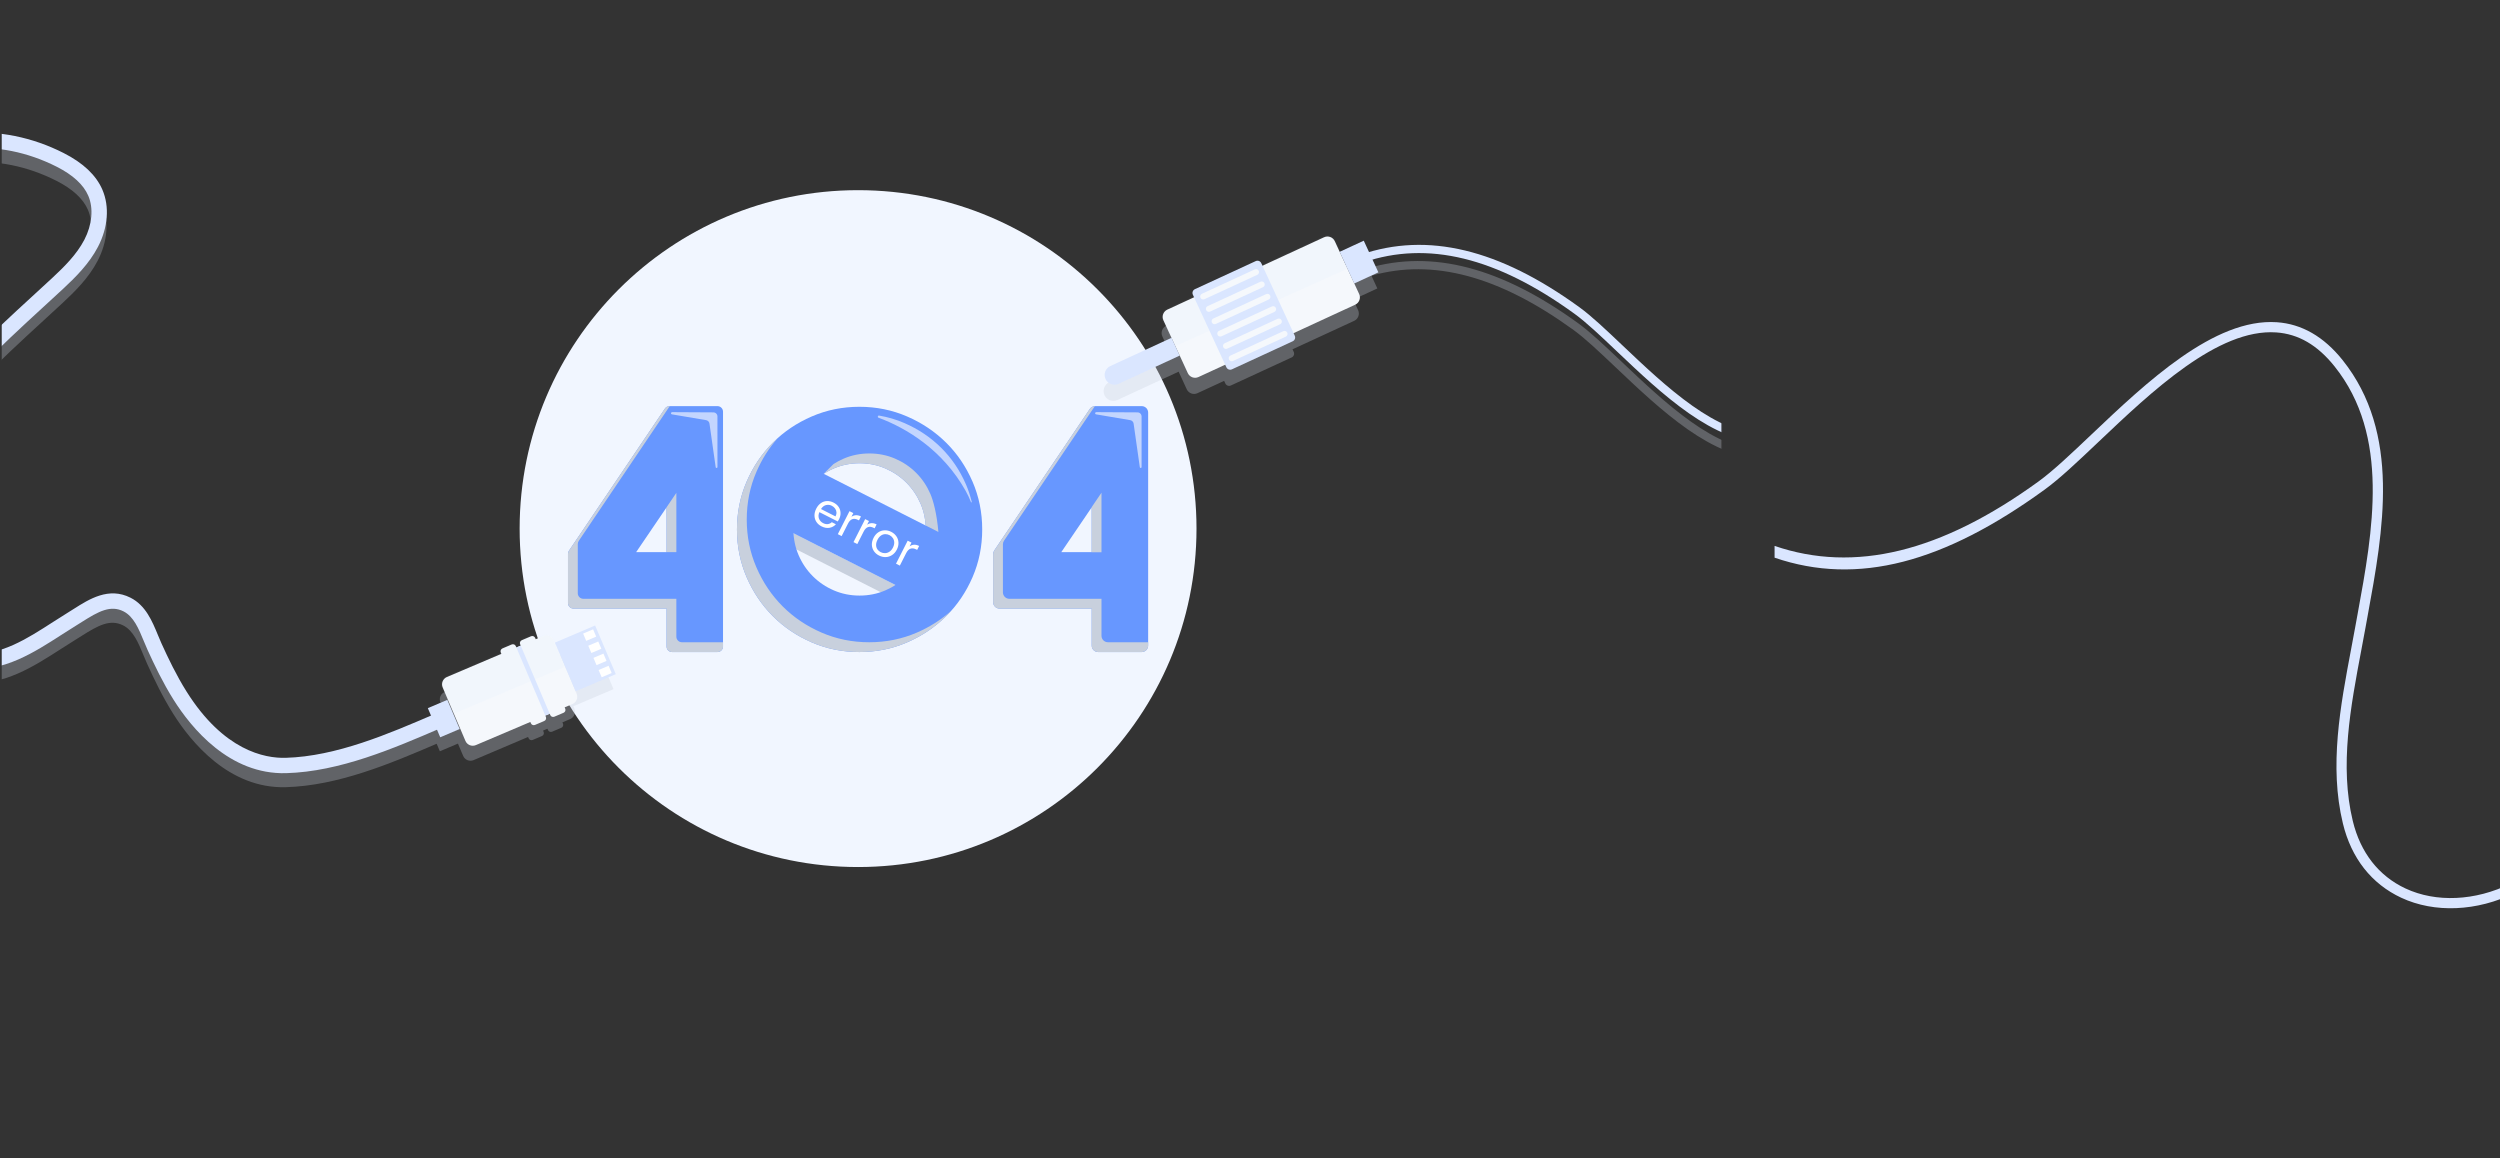 <svg width="1699" height="787" viewBox="0 0 1699 787" fill="none" xmlns="http://www.w3.org/2000/svg">
<rect x="0" y="0" width="1699" height="787" fill="#333333" stroke="none"/>
<g clip-path="url(#clip0_3011_10179)">
<path d="M583.143 589.238C710.168 589.238 813.143 486.264 813.143 359.238C813.143 232.213 710.168 129.238 583.143 129.238C456.117 129.238 353.143 232.213 353.143 359.238C353.143 486.264 456.117 589.238 583.143 589.238Z" fill="#F1F6FF"/>
<path d="M617.281 401.904L539.065 362.241C538.964 363.755 539.267 370.416 539.57 372.535L608.77 407.649C609.85 407.284 615.111 403.307 617.281 401.904Z" fill="#C8D0DD"/>
<path d="M455.001 276H487.583C489.672 276 491.367 277.694 491.367 279.783V439.348C491.367 441.437 489.672 443.131 487.583 443.131H456.774C454.685 443.131 452.991 441.437 452.991 439.348V413.61H389.785C387.696 413.61 386.002 411.916 386.002 409.827V376.391C386.002 375.636 386.227 374.899 386.65 374.274L451.867 277.665C452.569 276.625 453.744 276 455.001 276ZM432.327 375.234H452.992V344.805L432.327 375.234Z" fill="#6797FF"/>
<path d="M744.247 276H775.885C778.316 276 780.285 277.97 780.285 280.4V438.731C780.285 441.162 778.314 443.131 775.885 443.131H746.308C743.878 443.131 741.909 441.161 741.909 438.731V413.61H679.32C676.889 413.61 674.92 411.64 674.92 409.211V376.58C674.92 375.703 675.183 374.845 675.673 374.118L740.601 277.938C741.418 276.727 742.785 276 744.247 276ZM721.245 375.234H741.91V344.805L721.245 375.234Z" fill="#6797FF"/>
<path d="M487.577 283.053V283.024C487.577 281.498 486.344 280.259 484.82 280.25L456.768 280.09C456.402 280.088 456.078 280.351 456.015 280.723C455.945 281.136 456.223 281.528 456.636 281.598L479.88 285.534C481.07 285.737 481.993 286.684 482.162 287.879L486.376 317.522C486.417 317.816 486.671 318.044 486.977 318.044C487.312 318.044 487.583 317.771 487.583 317.437L487.577 283.053Z" fill="#C3D5FE"/>
<path d="M775.82 283.053V283.024C775.82 281.498 774.587 280.259 773.062 280.25L745.01 280.09C744.644 280.088 744.32 280.351 744.257 280.723C744.187 281.136 744.465 281.528 744.878 281.598L768.122 285.534C769.312 285.737 770.235 286.684 770.405 287.879L774.618 317.522C774.659 317.816 774.914 318.044 775.219 318.044C775.554 318.044 775.826 317.771 775.826 317.437L775.82 283.053Z" fill="#C3D5FE"/>
<path d="M584.057 276.455C595.546 276.455 606.354 278.652 616.482 283.041C626.613 287.433 635.458 293.372 643.015 300.867C650.572 308.361 656.545 317.182 660.931 327.322C665.316 337.466 667.509 348.291 667.509 359.794C667.509 371.301 665.317 382.126 660.931 392.266C656.545 402.411 650.572 411.227 643.015 418.722C635.458 426.216 626.613 432.159 616.482 436.548C606.354 440.941 595.546 443.134 584.057 443.134C572.569 443.134 561.756 440.941 551.626 436.548C541.496 432.159 532.689 426.216 525.207 418.722C517.725 411.227 511.791 402.411 507.405 392.266C503.02 382.126 500.83 371.3 500.83 359.794C500.83 348.291 503.02 337.466 507.405 327.322C511.791 317.182 517.724 308.361 525.206 300.867C532.688 293.372 541.495 287.433 551.625 283.041C561.755 278.652 572.567 276.455 584.057 276.455ZM584.17 404.755C590.374 404.755 596.206 403.584 601.656 401.236C607.106 398.891 611.875 395.672 615.962 391.585C620.05 387.497 623.264 382.728 625.614 377.278C627.957 371.828 629.133 366.001 629.133 359.793C629.133 353.587 627.957 347.757 625.614 342.307C623.264 336.857 620.05 332.089 615.962 328.002C611.875 323.914 607.106 320.7 601.656 318.35C596.206 316.006 590.375 314.831 584.17 314.831C577.96 314.831 572.134 316.006 566.684 318.35C561.234 320.699 556.465 323.914 552.377 328.002C548.29 332.089 545.072 336.858 542.726 342.307C540.377 347.757 539.206 353.586 539.206 359.793C539.206 366.002 540.377 371.828 542.726 377.278C545.07 382.728 548.29 387.497 552.377 391.585C556.465 395.672 561.234 398.89 566.684 401.236C572.135 403.584 577.96 404.755 584.17 404.755Z" fill="#6797FF"/>
<path d="M656.072 370.846L532.945 308.385L512.444 348.797L635.572 411.258L656.072 370.846Z" fill="#6797FF"/>
<path d="M660.362 340.9C659.382 336.904 658.108 333 656.468 329.208C652.339 319.657 646.712 311.349 639.594 304.29C632.475 297.232 624.145 291.638 614.603 287.501C609.086 285.11 603.353 283.423 597.407 282.422C596.508 282.27 596.174 283.556 597.027 283.872C615.806 290.807 640.603 305.637 656.229 333.528C657.678 336.115 658.889 338.72 659.921 341.359C660.109 341.551 660.431 341.494 660.362 340.9Z" fill="#C3D5FE"/>
<path d="M452.992 375.211H459.653V334.942L452.992 344.751V375.211Z" fill="#C8D0DD"/>
<path d="M459.651 432.688V406.951H396.446C394.357 406.951 392.662 405.257 392.662 403.168V369.731C392.662 368.977 392.888 368.239 393.31 367.614L455.154 276H455C453.743 276 452.568 276.625 451.865 277.667L386.648 374.275C386.226 374.9 386 375.638 386 376.393V409.829C386 411.918 387.694 413.612 389.783 413.612H452.989V439.349C452.989 441.438 454.683 443.133 456.772 443.133H487.581C489.67 443.133 491.365 441.438 491.365 439.349V436.472H463.433C461.345 436.472 459.651 434.777 459.651 432.688Z" fill="#C8D0DD"/>
<path d="M741.908 375.336H748.569V334.839L741.908 344.648V375.336Z" fill="#C8D0DD"/>
<path d="M748.568 432.071V406.95H685.98C683.549 406.95 681.58 404.979 681.58 402.55V369.919C681.58 369.042 681.843 368.185 682.333 367.457L744.057 276.023C742.669 276.085 741.382 276.78 740.6 277.938L675.673 374.118C675.183 374.846 674.92 375.702 674.92 376.58V409.211C674.92 411.642 676.89 413.611 679.32 413.611H741.909V438.732C741.909 441.162 743.879 443.132 746.308 443.132H775.885C778.315 443.132 780.285 441.161 780.285 438.732V436.472H752.97C750.539 436.472 748.568 434.501 748.568 432.071Z" fill="#C8D0DD"/>
<path d="M590.717 436.472C579.228 436.472 568.416 434.278 558.286 429.886C548.156 425.497 539.349 419.554 531.867 412.059C524.385 404.565 518.452 395.748 514.066 385.604C509.681 375.463 507.491 364.637 507.491 353.132C507.491 341.629 509.681 330.804 514.066 320.66C517.806 312.011 522.682 304.332 528.675 297.609C527.491 298.664 526.329 299.742 525.206 300.867C517.723 308.361 511.791 317.182 507.405 327.322C503.02 337.466 500.83 348.291 500.83 359.794C500.83 371.301 503.02 382.126 507.405 392.266C511.791 402.411 517.724 411.227 525.206 418.722C532.688 426.216 541.495 432.159 551.625 436.548C561.755 440.941 572.566 443.134 584.056 443.134C595.544 443.134 606.352 440.941 616.481 436.548C626.612 432.159 635.456 426.216 643.014 418.722C644.192 417.553 645.318 416.341 646.419 415.109C639.61 421.18 631.855 426.112 623.142 429.887C613.013 434.278 602.206 436.472 590.717 436.472Z" fill="#C8D0DD"/>
<path d="M632.274 335.648C629.924 330.198 626.71 325.43 622.623 321.342C618.535 317.255 613.766 314.04 608.316 311.691C602.866 309.346 597.036 308.171 590.83 308.171C584.621 308.171 578.794 309.346 573.344 311.691C570.921 312.736 568.639 313.962 566.484 315.35L559.828 321.922C569.82 315.564 579.186 314.832 584.169 314.832C590.373 314.832 596.205 316.007 601.655 318.352C607.105 320.7 611.874 323.916 615.962 328.003C620.049 332.091 623.263 336.86 625.613 342.309C626.141 343.536 628.61 349.323 629.032 357.101L637.731 361.513C636.634 348.919 634.278 340.308 632.274 335.648Z" fill="#C8D0DD"/>
<path d="M570.229 352.861C569.978 353.356 569.684 353.865 569.347 354.387L556.847 348.047C556.161 349.636 556.071 351.109 556.579 352.467C557.114 353.815 558.067 354.837 559.437 355.532C560.56 356.101 561.622 356.317 562.625 356.18C563.656 356.033 564.546 355.6 565.294 354.879L568.091 356.298C566.91 357.588 565.45 358.391 563.712 358.705C561.983 359 560.187 358.675 558.322 357.729C556.839 356.977 555.676 355.968 554.834 354.704C554.011 353.449 553.576 352.044 553.527 350.489C553.489 348.914 553.88 347.319 554.7 345.701C555.521 344.084 556.563 342.831 557.828 341.942C559.092 341.052 560.469 340.578 561.957 340.52C563.475 340.453 564.994 340.805 566.516 341.577C568 342.33 569.149 343.319 569.962 344.545C570.776 345.771 571.197 347.109 571.227 348.56C571.285 350 570.953 351.434 570.229 352.861ZM567.821 350.958C568.323 349.969 568.534 349.011 568.453 348.085C568.383 347.141 568.058 346.294 567.481 345.547C566.932 344.79 566.201 344.18 565.287 343.717C563.975 343.051 562.64 342.9 561.283 343.264C559.945 343.638 558.833 344.533 557.947 345.949L567.821 350.958ZM578.628 351.237C579.538 350.575 580.537 350.209 581.625 350.139C582.732 350.078 583.895 350.357 585.112 350.975L583.751 353.657L583.066 353.31C580.156 351.833 577.899 352.674 576.297 355.832L571.983 364.336L569.386 363.019L577.319 347.38L579.916 348.698L578.628 351.237ZM589.274 356.638C590.184 355.975 591.183 355.609 592.271 355.539C593.378 355.479 594.54 355.757 595.758 356.375L594.397 359.058L593.712 358.71C590.801 357.234 588.545 358.074 586.943 361.232L582.629 369.737L580.032 368.419L587.965 352.781L590.562 354.098L589.274 356.638ZM597.368 377.537C595.903 376.793 594.74 375.785 593.879 374.511C593.038 373.247 592.583 371.832 592.516 370.267C592.477 368.693 592.868 367.097 593.689 365.48C594.499 363.882 595.556 362.648 596.858 361.777C598.19 360.898 599.619 360.439 601.145 360.4C602.682 360.342 604.192 360.689 605.676 361.442C607.16 362.195 608.332 363.208 609.193 364.482C610.063 365.737 610.532 367.147 610.6 368.712C610.686 370.287 610.319 371.883 609.498 373.5C608.678 375.117 607.593 376.361 606.242 377.23C604.921 378.091 603.482 378.545 601.927 378.594C600.372 378.642 598.852 378.289 597.368 377.537ZM598.526 375.254C599.458 375.727 600.444 375.952 601.484 375.929C602.525 375.907 603.514 375.583 604.452 374.959C605.41 374.344 606.207 373.409 606.844 372.154C607.481 370.898 607.775 369.707 607.724 368.581C607.673 367.455 607.354 366.48 606.768 365.656C606.191 364.813 605.436 364.155 604.504 363.682C603.552 363.2 602.566 362.975 601.545 363.007C600.553 363.03 599.597 363.358 598.677 363.992C597.758 364.626 596.98 365.57 596.343 366.826C595.696 368.101 595.379 369.292 595.392 370.398C595.423 371.515 595.718 372.49 596.276 373.323C596.844 374.137 597.594 374.781 598.526 375.254ZM618.174 371.299C619.084 370.636 620.083 370.27 621.171 370.2C622.278 370.139 623.44 370.418 624.658 371.036L623.297 373.718L622.612 373.371C619.701 371.894 617.445 372.735 615.843 375.893L611.529 384.397L608.932 383.08L616.865 367.441L619.462 368.759L618.174 371.299Z" fill="white"/>
<path d="M1206 379C1262.66 398.406 1321.32 382.242 1389.44 332.822C1399.8 325.31 1411.99 313.74 1426.11 300.343C1462.33 265.973 1507.41 223.199 1546.89 225.909C1561.99 226.946 1574.97 234.493 1586.55 248.982C1624.41 296.331 1612.62 360.645 1602.21 417.388C1601.71 420.121 1601.21 422.833 1600.73 425.521C1599.83 430.481 1598.88 435.494 1597.93 440.547C1590.49 479.916 1582.8 520.621 1592.22 559.58C1597.92 583.154 1611.61 600.615 1631.82 610.076C1654.5 620.695 1683.42 619.461 1709.16 606.774C1736.62 593.247 1758.87 567.999 1773.53 533.758C1785.78 505.126 1792.46 470.879 1792.35 437.327C1792.17 382.334 1780.87 327.703 1769.94 274.882L1769.39 272.232C1768.67 268.774 1767.94 265.301 1767.21 261.816C1757.61 216.169 1747.66 168.967 1766.78 125.119C1782.27 89.579 1812.89 73.805 1836.37 73.937L1836.4 67.001C1820.55 66.912 1804.75 72.56 1790.71 83.336C1777.84 93.216 1767.08 107.071 1760.42 122.346C1740.42 168.228 1750.59 216.527 1760.42 263.245C1761.15 266.722 1761.88 270.187 1762.6 273.636L1763.15 276.288C1774.01 328.773 1785.24 383.055 1785.42 437.35C1785.52 469.978 1779.04 503.247 1767.15 531.028C1753.16 563.726 1732.05 587.767 1706.1 600.552C1682.22 612.317 1655.55 613.53 1634.76 603.794C1616.53 595.258 1604.15 579.406 1598.96 557.949C1589.88 520.44 1597.44 480.482 1604.74 441.834C1605.7 436.764 1606.65 431.735 1607.55 426.758C1608.04 424.074 1608.53 421.367 1609.03 418.639C1619.71 360.438 1631.8 294.468 1591.97 244.65C1579.28 228.783 1564.27 220.149 1547.36 218.989C1504.84 216.07 1458.54 260.007 1421.33 295.311C1407.39 308.539 1395.35 319.964 1385.37 327.207C1319.21 375.204 1260.37 389.621 1206 371V379Z" fill="#DAE6FF"/>
<mask id="mask0_3011_10179" style="mask-type:luminance" maskUnits="userSpaceOnUse" x="1" y="0" width="1170" height="790">
<path d="M1170.15 0H1V789.176H1170.15V0Z" fill="white"/>
</mask>
<g mask="url(#mask0_3011_10179)">
<mask id="mask1_3011_10179" style="mask-type:luminance" maskUnits="userSpaceOnUse" x="1" y="-1" width="1170" height="791">
<path d="M1170.15 -0H1V789.176H1170.15V-0Z" fill="white"/>
</mask>
<g mask="url(#mask1_3011_10179)">
<path opacity="0.31" d="M389.637 479.965L416.963 468.347L402.9 435.27L375.574 446.887L374.885 445.265C373.716 442.516 370.54 441.235 367.79 442.403L362.538 444.636L362.149 443.723C361.694 442.652 360.457 442.153 359.386 442.609L353.087 445.287C352.016 445.742 351.517 446.979 351.973 448.05L352.361 448.963L349.385 450.228L348.997 449.315C348.541 448.244 347.304 447.745 346.233 448.2L339.935 450.878C338.864 451.334 338.365 452.571 338.82 453.642L339.208 454.555L302.189 470.294C299.44 471.463 298.159 474.639 299.328 477.389L302.795 485.543L290.506 490.768L292.665 495.845C261.959 509.062 227.422 523.587 193.925 524.543C179.585 524.953 151.757 519.645 126.517 479.486C119.622 468.517 114.029 456.78 109.467 446.745C108.675 445.004 107.907 443.141 107.095 441.169C103.186 431.683 98.756 420.931 88.413 415.714C73.637 408.262 60.443 416.639 49.842 423.37C48.553 424.189 47.281 424.996 46.027 425.763C42.646 427.83 39.163 430.073 35.796 432.242C18.063 443.662 -0.272 455.472 -20.17 453.505C-38.118 451.73 -54.139 439.861 -63.025 421.753C-80.803 385.524 -77.853 348.88 -54.003 309.726C-32.982 275.216 0.339 244.654 29.737 217.689C34.184 213.61 38.384 209.758 42.501 205.93C50.866 198.152 60.296 188.883 66.322 177.301C73.183 164.116 74.283 149.96 69.341 138.463C65.115 128.624 56.247 120.235 42.988 113.522C21.548 102.666 -1.292 98.09 -24.898 99.922C-45.367 101.51 -67.015 107.989 -89.24 119.179C-128.977 139.186 -164.475 170.44 -196.916 201.234L-220 223.146L-212.817 230.713L-189.733 208.802C-157.871 178.558 -123.076 147.897 -84.549 128.499C-63.541 117.921 -43.2 111.806 -24.091 110.324C-2.419 108.642 18.564 112.85 38.275 122.83C49.293 128.409 56.521 135.055 59.755 142.583C63.401 151.065 62.396 162.243 57.067 172.485C51.808 182.592 43.124 191.104 35.396 198.289C31.306 202.092 27.118 205.933 22.684 210C-7.224 237.433 -41.123 268.525 -62.913 304.298C-75.011 324.159 -81.962 343.055 -84.165 362.068C-86.669 383.697 -82.709 405.325 -72.391 426.348C-70.39 430.427 -68.075 434.237 -65.486 437.749C-54.511 452.641 -38.648 462.161 -21.196 463.887C2.32 466.213 23.106 452.825 41.445 441.013C44.915 438.778 48.192 436.668 51.469 434.665C52.773 433.868 54.094 433.029 55.434 432.178C66.787 424.97 74.888 420.579 83.715 425.03C90.591 428.496 94.077 436.96 97.448 445.143C98.26 447.114 99.1 449.151 99.969 451.063C104.675 461.414 110.46 473.545 117.685 485.038C129.704 504.161 155.63 536.074 194.223 534.972C229.673 533.959 265.193 519.029 296.747 505.447L298.926 510.571L311.215 505.346L314.771 513.711C315.94 516.46 319.116 517.741 321.866 516.573L358.884 500.834L359.273 501.747C359.728 502.818 360.965 503.317 362.036 502.862L368.335 500.184C369.406 499.728 369.905 498.491 369.449 497.42L369.061 496.507L372.037 495.242L372.426 496.155C372.881 497.226 374.118 497.725 375.189 497.27L381.488 494.592C382.559 494.137 383.058 492.899 382.602 491.828L382.214 490.915L387.466 488.682C390.216 487.513 391.497 484.337 390.328 481.587L389.637 479.965Z" fill="#C8D0DD"/>
<path d="M373.956 485.956C374.411 487.027 375.648 487.526 376.719 487.071L383.018 484.393C384.089 483.938 384.588 482.701 384.132 481.63L383.744 480.717L388.996 478.484C391.746 477.315 393.027 474.138 391.858 471.389L376.415 435.067C375.246 432.317 372.07 431.036 369.321 432.205L364.068 434.438L363.68 433.525C363.225 432.454 361.987 431.955 360.917 432.41L354.618 435.088C353.547 435.544 353.048 436.781 353.503 437.852L353.892 438.765L350.916 440.03L350.527 439.117C350.072 438.046 348.835 437.547 347.764 438.002L341.465 440.68C340.394 441.136 339.895 442.373 340.351 443.444L340.739 444.357L303.72 460.096C300.971 461.265 299.689 464.441 300.858 467.191L316.301 503.513C317.47 506.262 320.647 507.544 323.396 506.375L360.415 490.636L360.803 491.549C361.258 492.62 362.496 493.119 363.567 492.664L369.865 489.986C370.936 489.531 371.435 488.294 370.98 487.223L370.591 486.309L373.568 485.044L373.956 485.956Z" fill="#F5F8FC"/>
<mask id="mask2_3011_10179" style="mask-type:luminance" maskUnits="userSpaceOnUse" x="300" y="431" width="93" height="76">
<path d="M373.956 485.956C374.411 487.027 375.648 487.526 376.719 487.071L383.018 484.393C384.089 483.938 384.588 482.701 384.132 481.63L383.744 480.717L388.996 478.484C391.746 477.315 393.027 474.138 391.858 471.389L376.415 435.067C375.246 432.317 372.07 431.036 369.321 432.205L364.068 434.438L363.68 433.525C363.225 432.454 361.987 431.955 360.917 432.41L354.618 435.088C353.547 435.544 353.048 436.781 353.503 437.852L353.892 438.765L350.916 440.03L350.527 439.117C350.072 438.046 348.835 437.547 347.764 438.002L341.465 440.68C340.394 441.136 339.895 442.373 340.351 443.444L340.739 444.357L303.72 460.096C300.971 461.265 299.689 464.441 300.858 467.191L316.301 503.513C317.47 506.262 320.647 507.544 323.396 506.375L360.415 490.636L360.803 491.549C361.258 492.62 362.496 493.119 363.567 492.664L369.865 489.986C370.936 489.531 371.435 488.294 370.98 487.223L370.591 486.309L373.568 485.044L373.956 485.956Z" fill="white"/>
</mask>
<g mask="url(#mask2_3011_10179)">
<path opacity="0.14" d="M308.036 485.158L389.37 450.869L373.94 422.008L291.93 458.013L299.325 477.389L308.036 485.158Z" fill="#DAE6FF"/>
</g>
<path d="M418.502 458.166L404.438 425.087L377.111 436.706L391.176 469.784L418.502 458.166Z" fill="#DAE6FF"/>
<path d="M405.171 432.645L403.07 427.704L396.287 430.588L398.387 435.529L405.171 432.645Z" fill="white"/>
<path d="M408.679 440.893L406.578 435.953L399.794 438.837L401.895 443.777L408.679 440.893Z" fill="white"/>
<path d="M412.188 449.142L410.088 444.202L403.304 447.086L405.405 452.026L412.188 449.142Z" fill="white"/>
<path d="M415.687 457.388L413.586 452.448L406.802 455.332L408.903 460.272L415.687 457.388Z" fill="white"/>
<path d="M373.574 485.061L353.896 438.781L350.92 440.047L370.598 486.326L373.574 485.061Z" fill="#DAE6FF"/>
<path d="M312.401 495.436L303.98 475.632L290.754 481.256L299.175 501.06L312.401 495.436Z" fill="#DAE6FF"/>
<path d="M-65.236 428.22C-67.825 424.708 -70.14 420.899 -72.142 416.82C-82.459 395.796 -86.42 374.168 -83.915 352.539C-81.713 333.526 -74.762 314.63 -62.664 294.769C-40.873 258.996 -6.975 227.904 22.934 200.471C27.368 196.404 31.556 192.563 35.646 188.76C43.373 181.576 52.058 173.064 57.316 162.957C62.646 152.714 63.651 141.536 60.005 133.054C56.771 125.526 49.543 118.88 38.524 113.302C18.814 103.322 -2.169 99.114 -23.841 100.795C-42.95 102.278 -63.291 108.392 -84.299 118.97C-122.827 138.368 -157.621 169.029 -189.483 199.273L-212.567 221.185L-219.75 213.617L-196.666 191.706C-164.225 160.912 -128.727 129.657 -88.99 109.651C-66.765 98.46 -45.117 91.981 -24.648 90.393C-1.042 88.561 21.797 93.137 43.238 103.993C56.498 110.707 65.365 119.096 69.591 128.934C74.533 140.432 73.432 154.587 66.573 167.772C60.546 179.354 51.117 188.623 42.751 196.401C38.634 200.228 34.434 204.081 29.987 208.16C0.589 235.125 -32.731 265.686 -53.753 300.196C-77.603 339.35 -80.553 375.994 -62.775 412.223C-53.889 430.332 -37.868 442.2 -19.92 443.975C-0.023 445.943 18.313 434.133 36.046 422.712C39.413 420.543 42.896 418.301 46.277 416.233C47.531 415.467 48.803 414.66 50.092 413.841C60.693 407.11 73.887 398.733 88.663 406.185C99.007 411.402 103.437 422.153 107.345 431.64C108.158 433.611 108.925 435.474 109.717 437.216C114.279 447.25 119.872 458.987 126.767 469.957C152.007 510.116 179.835 515.423 194.175 515.014C228.571 514.031 264.064 498.743 295.378 485.255L299.913 483.303L304.033 492.889L299.506 494.837C267.332 508.696 230.865 524.404 194.473 525.443C155.88 526.545 129.953 494.632 117.934 475.509C110.71 464.016 104.925 451.885 100.219 441.534C99.349 439.622 98.51 437.584 97.698 435.614C94.327 427.431 90.841 418.967 83.964 415.501C75.138 411.05 67.037 415.441 55.684 422.649C54.344 423.5 53.023 424.339 51.719 425.136C48.442 427.139 45.165 429.249 41.695 431.484C23.356 443.296 2.57 456.684 -20.946 454.358C-38.399 452.632 -54.262 443.113 -65.236 428.22Z" fill="#DAE6FF"/>
</g>
<mask id="mask3_3011_10179" style="mask-type:luminance" maskUnits="userSpaceOnUse" x="1" y="-1" width="1170" height="791">
<path d="M1170.15 -0H1V789.176H1170.15V-0Z" fill="white"/>
</mask>
<g mask="url(#mask3_3011_10179)">
<path opacity="0.31" d="M1430.53 427.069C1411.73 427.175 1387.21 414.542 1374.8 386.082C1359.5 350.967 1367.46 313.167 1375.15 276.612C1375.74 273.821 1376.32 271.04 1376.89 268.271L1377.33 266.149C1386.08 223.849 1395.14 180.1 1395.28 136.06C1395.37 109.191 1390.02 81.766 1380.2 58.837C1368.47 31.416 1350.65 11.197 1328.66 0.364C1308.04 -9.796 1284.89 -10.784 1266.72 -2.28C1250.54 5.296 1239.58 19.279 1235.01 38.158C1227.47 69.357 1233.63 101.955 1239.58 133.482C1240.35 137.528 1241.1 141.543 1241.83 145.515C1242.22 147.668 1242.61 149.839 1243.01 152.028C1251.35 197.468 1260.79 248.972 1230.47 286.89C1221.19 298.493 1210.81 304.537 1198.71 305.367C1167.09 307.538 1130.99 273.283 1101.99 245.759C1090.68 235.031 1080.92 225.765 1072.63 219.75C1020.3 181.786 973.466 169.492 929.684 182.27L926.108 174.523L909.72 182.088L906.398 174.89C905.134 172.153 901.891 170.958 899.153 172.222L857.253 191.563L856.438 189.796C855.784 188.379 854.105 187.76 852.688 188.415L811.339 207.501C809.922 208.155 809.303 209.834 809.958 211.251L810.773 213.018L792.612 221.401C789.875 222.665 788.68 225.908 789.944 228.646L795.394 240.454L753.869 259.742C750.53 261.283 749.074 265.238 750.614 268.576C752.155 271.914 756.11 273.371 759.448 271.83L800.996 252.59L806.516 264.548C807.78 267.286 811.023 268.481 813.76 267.217L831.922 258.834L832.737 260.601C833.391 262.018 835.07 262.636 836.487 261.982L877.836 242.895C879.253 242.241 879.871 240.562 879.217 239.145L878.402 237.379L920.302 218.037C923.039 216.774 924.234 213.53 922.971 210.793L920.489 205.417L919.648 203.596L936.036 196.031L932.037 187.369C973.852 175.499 1018.85 187.602 1069.37 224.246C1077.36 230.046 1087 239.195 1098.17 249.788C1127.96 278.06 1165.04 313.246 1199.09 310.908C1212.63 309.979 1224.65 303.065 1234.81 290.358C1266.71 250.464 1257.03 197.634 1248.48 151.025C1248.08 148.841 1247.68 146.673 1247.29 144.524C1246.57 140.538 1245.81 136.511 1245.04 132.451C1239.19 101.501 1233.14 69.502 1240.41 39.464C1244.57 22.281 1254.48 9.586 1269.08 2.75C1285.73 -5.046 1307.09 -4.075 1326.21 5.347C1346.99 15.585 1363.9 34.838 1375.1 61.022C1384.62 83.27 1389.81 109.913 1389.73 136.042C1389.58 179.522 1380.59 222.992 1371.89 265.023L1371.46 267.146C1370.88 269.908 1370.3 272.683 1369.71 275.467C1361.84 312.881 1353.7 351.559 1369.71 388.301C1375.05 400.534 1383.66 411.629 1393.97 419.542C1405.21 428.171 1417.87 432.694 1430.56 432.623L1430.53 427.069Z" fill="#C8D0DD"/>
<path d="M907.109 163.913L923.682 199.815C924.945 202.553 923.751 205.796 921.013 207.06L814.472 256.239C811.734 257.503 808.491 256.308 807.227 253.571L790.654 217.668C789.391 214.931 790.585 211.687 793.323 210.424L899.864 161.244C902.602 159.981 905.845 161.175 907.109 163.913Z" fill="#F5F8FC"/>
<mask id="mask4_3011_10179" style="mask-type:luminance" maskUnits="userSpaceOnUse" x="790" y="160" width="135" height="97">
<path d="M907.109 163.912L923.682 199.815C924.945 202.552 923.751 205.796 921.013 207.059L814.472 256.239C811.734 257.503 808.491 256.308 807.227 253.57L790.654 217.668C789.391 214.931 790.585 211.687 793.323 210.423L899.864 161.244C902.602 159.98 905.845 161.175 907.109 163.912Z" fill="white"/>
</mask>
<g mask="url(#mask4_3011_10179)">
<path opacity="0.14" d="M917.368 181.857L791.362 238.57L781.129 207.114L825.85 173.763L911.501 150.266L917.368 181.857Z" fill="#DAE6FF"/>
</g>
<path d="M857.149 178.818L879.929 228.168C880.583 229.585 879.965 231.264 878.548 231.918L837.199 251.005C835.782 251.659 834.103 251.04 833.449 249.623L810.669 200.274C810.015 198.857 810.633 197.178 812.05 196.524L853.399 177.437C854.816 176.783 856.495 177.402 857.149 178.818Z" fill="#DAE6FF"/>
<path d="M874.831 226.06C875.301 227.079 874.856 228.286 873.837 228.756L837.903 245.344C836.884 245.814 835.677 245.369 835.207 244.351C834.737 243.332 835.181 242.125 836.2 241.655L872.135 225.067C873.153 224.597 874.36 225.042 874.831 226.06Z" fill="#F5F8FC"/>
<path d="M870.954 217.661C871.424 218.68 870.979 219.887 869.96 220.357L834.026 236.945C833.007 237.415 831.8 236.97 831.33 235.952C830.86 234.933 831.305 233.726 832.323 233.256L868.258 216.668C869.276 216.198 870.484 216.643 870.954 217.661Z" fill="#F5F8FC"/>
<path d="M867.077 209.263C867.547 210.281 867.103 211.488 866.084 211.958L830.149 228.546C829.13 229.016 827.923 228.571 827.453 227.553C826.983 226.534 827.428 225.327 828.446 224.857L864.381 208.269C865.4 207.799 866.607 208.244 867.077 209.263Z" fill="#F5F8FC"/>
<path d="M863.2 200.864C863.67 201.882 863.225 203.089 862.207 203.56L826.272 220.147C825.253 220.617 824.047 220.172 823.576 219.154C823.106 218.135 823.551 216.928 824.569 216.458L860.504 199.871C861.522 199.4 862.729 199.845 863.2 200.864Z" fill="#F5F8FC"/>
<path d="M859.323 192.465C859.793 193.484 859.348 194.69 858.33 195.161L822.395 211.748C821.376 212.218 820.169 211.774 819.699 210.755C819.229 209.736 819.674 208.529 820.692 208.059L856.627 191.472C857.645 191.002 858.852 191.446 859.323 192.465Z" fill="#F5F8FC"/>
<path d="M855.446 184.065C855.916 185.084 855.471 186.291 854.453 186.761L818.518 203.349C817.5 203.819 816.293 203.374 815.822 202.356C815.352 201.337 815.797 200.13 816.815 199.66L852.75 183.072C853.769 182.602 854.975 183.047 855.446 184.065Z" fill="#F5F8FC"/>
<path d="M796.15 229.576L801.73 241.664L760.159 260.853C756.821 262.394 752.866 260.937 751.325 257.599C749.785 254.261 751.241 250.306 754.58 248.765L796.15 229.576Z" fill="#DAE6FF"/>
<path d="M910.425 171.138L920.354 192.645L936.74 185.081L926.812 163.574L910.425 171.138Z" fill="#DAE6FF"/>
<path d="M924.828 173.052C970.204 157.512 1018.78 169.196 1073.34 208.772C1081.63 214.788 1091.39 224.053 1102.7 234.782C1131.7 262.306 1167.8 296.56 1199.42 294.39C1211.51 293.56 1221.9 287.516 1231.18 275.913C1261.5 237.995 1252.05 186.491 1243.72 141.05C1243.32 138.862 1242.92 136.69 1242.53 134.538C1241.81 130.566 1241.05 126.551 1240.29 122.505C1234.33 90.977 1228.18 58.38 1235.72 27.181C1240.28 8.302 1251.25 -5.681 1267.43 -13.257C1285.6 -21.761 1308.75 -20.773 1329.37 -10.613C1351.36 0.22 1369.18 20.439 1380.91 47.86C1390.72 70.789 1396.08 98.214 1395.99 125.083C1395.84 169.122 1386.79 212.872 1378.04 255.171L1377.6 257.294C1377.03 260.063 1376.44 262.844 1375.86 265.635C1368.17 302.19 1360.2 339.99 1375.51 375.105C1387.92 403.565 1412.44 416.198 1431.24 416.092L1431.27 421.646C1418.57 421.717 1405.92 417.194 1394.68 408.565C1384.37 400.652 1375.75 389.557 1370.42 377.324C1354.4 340.582 1362.54 301.904 1370.42 264.49C1371.01 261.706 1371.59 258.931 1372.16 256.169L1372.6 254.046C1381.3 212.015 1390.29 168.545 1390.44 125.065C1390.52 98.936 1385.33 72.293 1375.81 50.045C1364.6 23.861 1347.7 4.608 1326.92 -5.63C1307.79 -15.052 1286.44 -16.023 1269.79 -8.227C1255.19 -1.391 1245.27 11.304 1241.12 28.487C1233.85 58.525 1239.9 90.524 1245.75 121.474C1246.51 125.534 1247.27 129.561 1248 133.547C1248.39 135.696 1248.79 137.864 1249.19 140.049C1257.73 186.657 1267.42 239.487 1235.52 279.382C1225.36 292.088 1213.34 299.002 1199.8 299.931C1165.75 302.269 1128.67 267.084 1098.87 238.812C1087.71 228.219 1078.07 219.07 1070.07 213.269C1017.09 174.832 970.167 163.396 926.626 178.307L924.828 173.052Z" fill="#DAE6FF"/>
</g>
</g>
</g>
<defs>
<clipPath id="clip0_3011_10179">
<rect width="1699" height="787" fill="white"/>
</clipPath>
</defs>
</svg>
